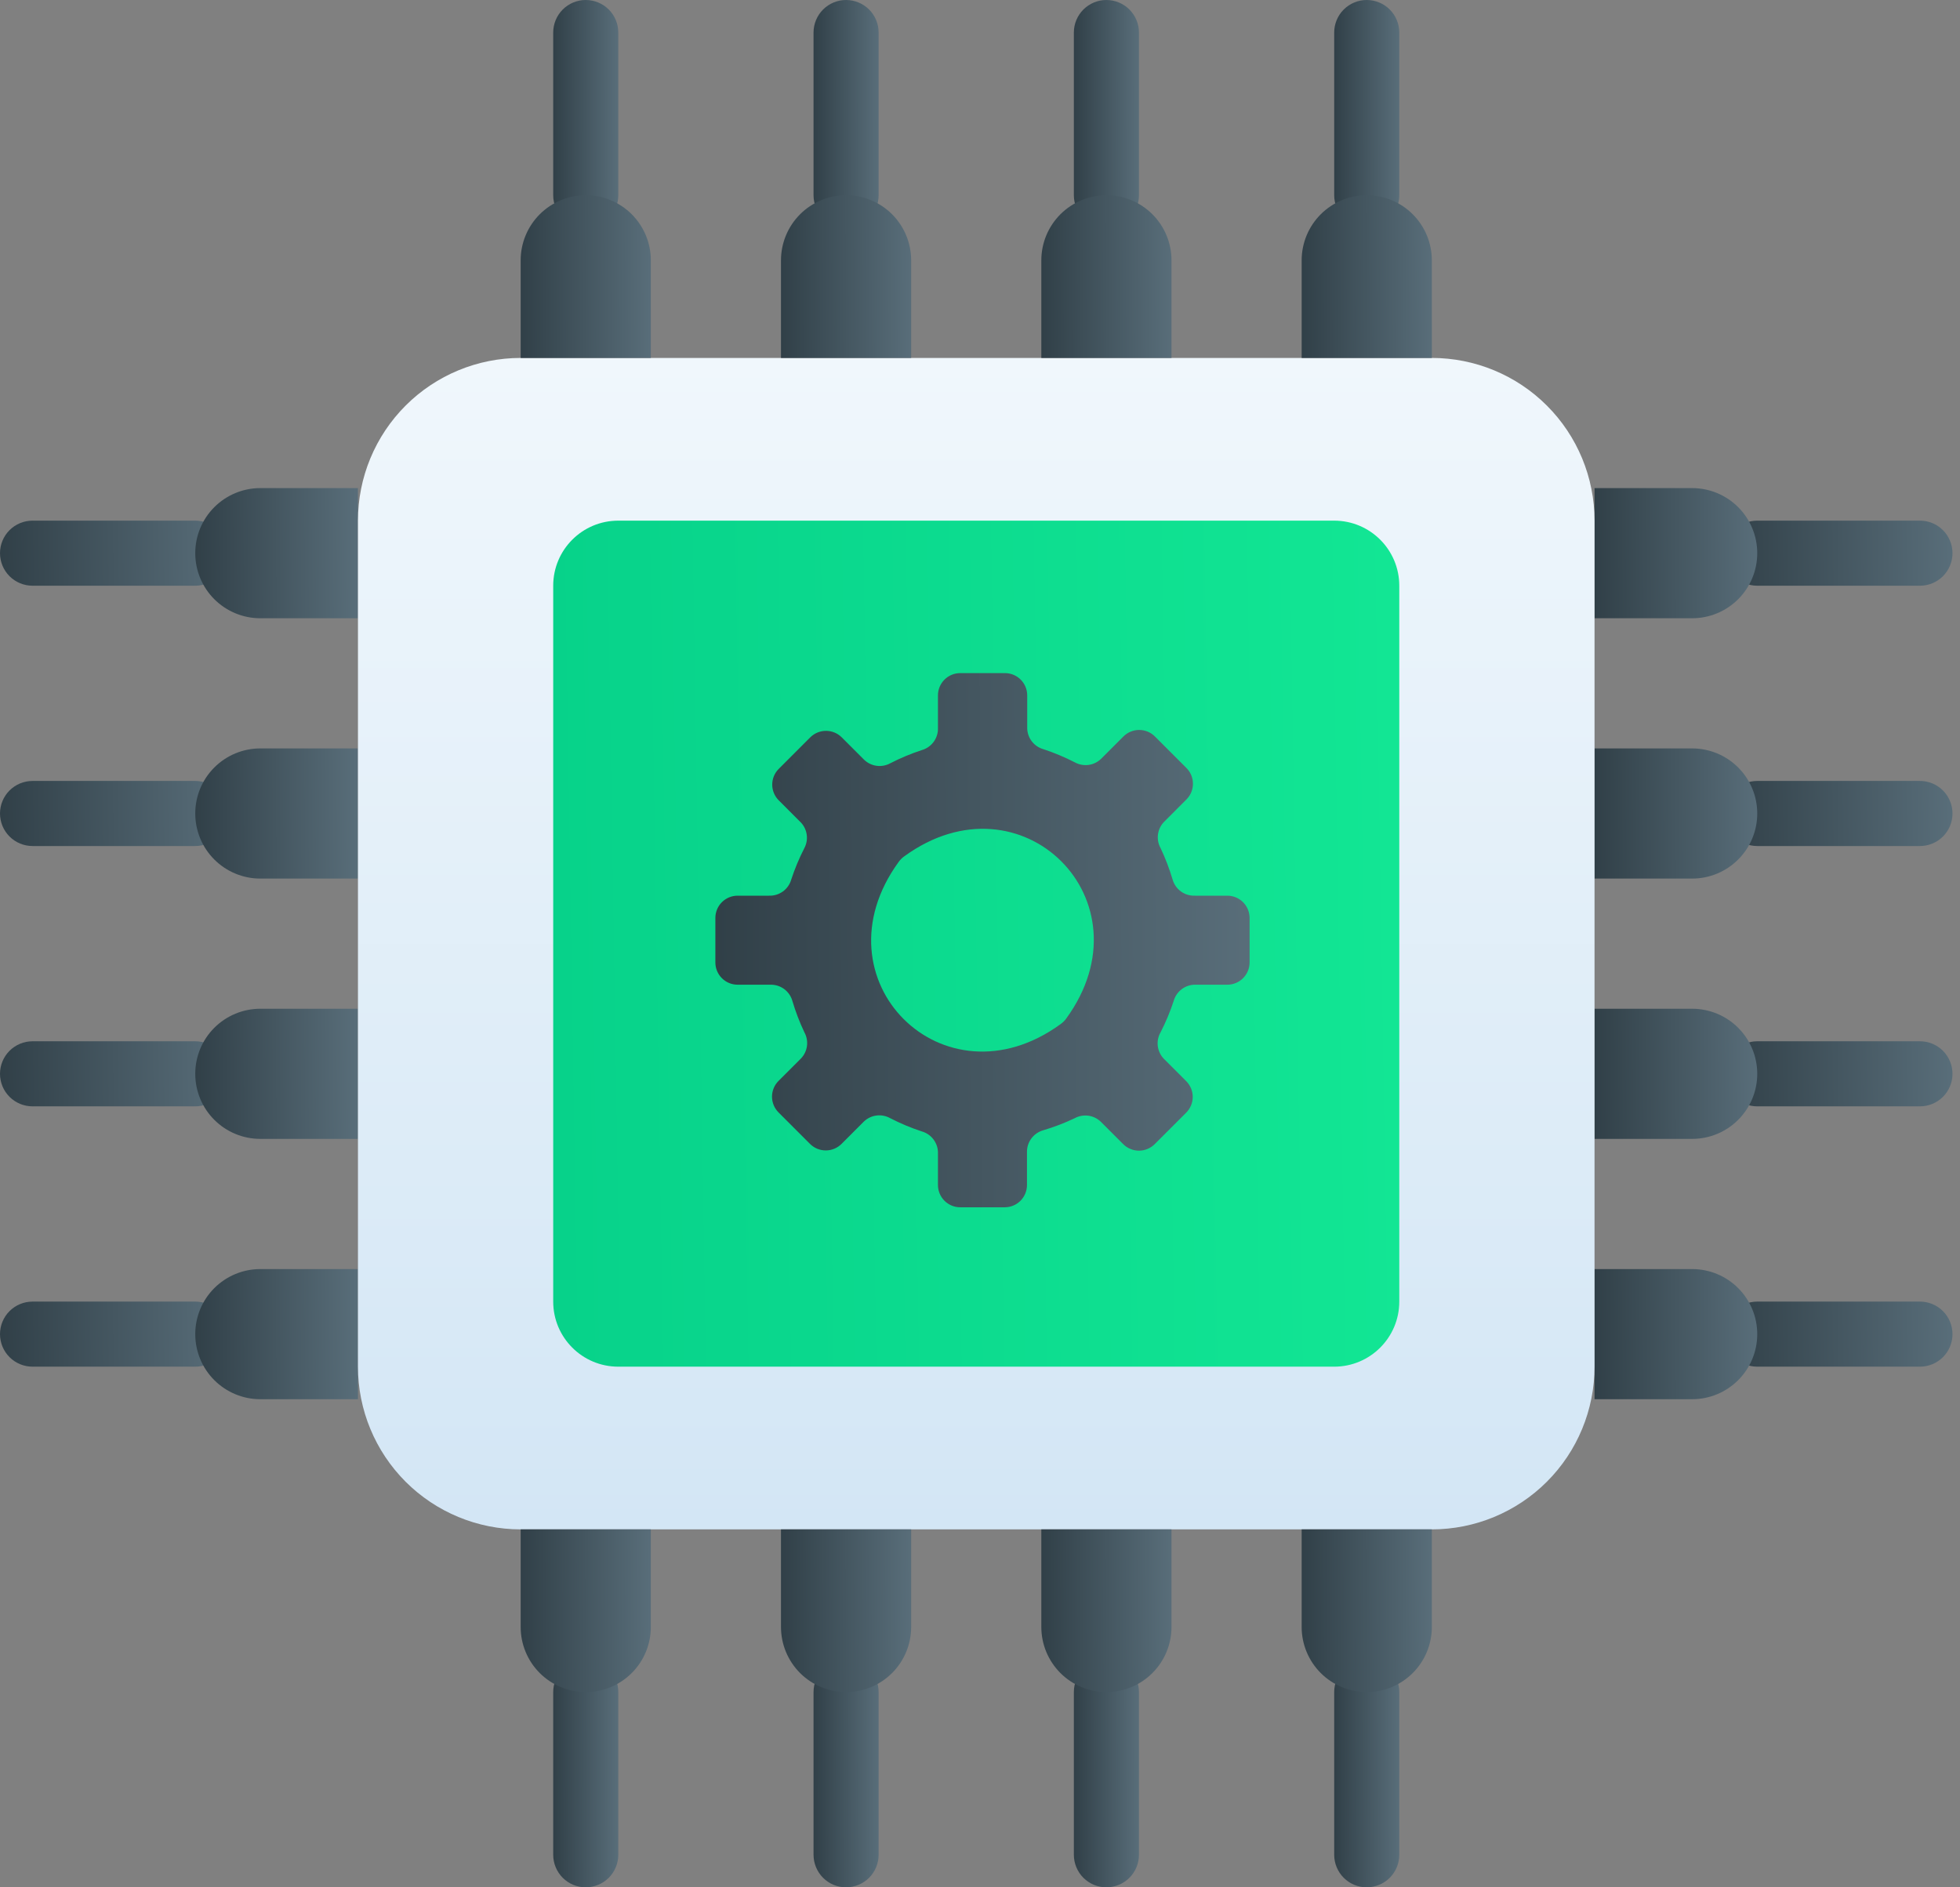 <?xml version="1.0" encoding="UTF-8"?>
<svg xmlns="http://www.w3.org/2000/svg" width="108" height="104" viewBox="0 0 108 104" fill="none">
  <rect x="0" y="0" width="108" height="104" fill="#808080" stroke="none"/>
  <path d="M0 73.517C0 73.041 0.189 72.585 0.525 72.249C0.861 71.913 1.318 71.724 1.793 71.724H10.759C11.234 71.724 11.69 71.913 12.027 72.249C12.363 72.585 12.552 73.041 12.552 73.517C12.552 73.993 12.363 74.449 12.027 74.785C11.69 75.121 11.234 75.31 10.759 75.31H1.793C1.318 75.31 0.861 75.121 0.525 74.785C0.189 74.449 0 73.993 0 73.517Z" fill="url(#paint0_linear)"></path>
  <path d="M0 59.172C0 58.697 0.189 58.241 0.525 57.904C0.861 57.568 1.318 57.379 1.793 57.379H10.759C11.234 57.379 11.69 57.568 12.027 57.904C12.363 58.241 12.552 58.697 12.552 59.172C12.552 59.648 12.363 60.104 12.027 60.44C11.69 60.776 11.234 60.965 10.759 60.965H1.793C1.318 60.965 0.861 60.776 0.525 60.44C0.189 60.104 0 59.648 0 59.172Z" fill="url(#paint1_linear)"></path>
  <path d="M0 44.827C0 44.352 0.189 43.896 0.525 43.559C0.861 43.223 1.318 43.034 1.793 43.034H10.759C11.234 43.034 11.69 43.223 12.027 43.559C12.363 43.896 12.552 44.352 12.552 44.827C12.552 45.303 12.363 45.759 12.027 46.095C11.69 46.432 11.234 46.62 10.759 46.62H1.793C1.318 46.62 0.861 46.432 0.525 46.095C0.189 45.759 0 45.303 0 44.827Z" fill="url(#paint2_linear)"></path>
  <path d="M0 30.483C0 30.007 0.189 29.551 0.525 29.215C0.861 28.878 1.318 28.69 1.793 28.69H10.759C11.234 28.69 11.69 28.878 12.027 29.215C12.363 29.551 12.552 30.007 12.552 30.483C12.552 30.958 12.363 31.414 12.027 31.751C11.69 32.087 11.234 32.276 10.759 32.276H1.793C1.318 32.276 0.861 32.087 0.525 31.751C0.189 31.414 0 30.958 0 30.483Z" fill="url(#paint3_linear)"></path>
  <path d="M19.724 77.103H14.345C13.394 77.103 12.482 76.725 11.809 76.053C11.136 75.38 10.759 74.468 10.759 73.517C10.759 72.566 11.136 71.654 11.809 70.981C12.482 70.309 13.394 69.931 14.345 69.931H19.724V77.103Z" fill="url(#paint4_linear)"></path>
  <path d="M19.724 62.758H14.345C13.394 62.758 12.482 62.381 11.809 61.708C11.136 61.036 10.759 60.123 10.759 59.172C10.759 58.221 11.136 57.309 11.809 56.636C12.482 55.964 13.394 55.586 14.345 55.586H19.724V62.758Z" fill="url(#paint5_linear)"></path>
  <path d="M19.724 48.414H14.345C13.394 48.414 12.482 48.036 11.809 47.363C11.136 46.691 10.759 45.779 10.759 44.827C10.759 43.876 11.136 42.964 11.809 42.292C12.482 41.619 13.394 41.241 14.345 41.241H19.724V48.414Z" fill="url(#paint6_linear)"></path>
  <path d="M19.724 34.069H14.345C13.394 34.069 12.482 33.691 11.809 33.019C11.136 32.346 10.759 31.434 10.759 30.483C10.759 29.532 11.136 28.619 11.809 27.947C12.482 27.274 13.394 26.896 14.345 26.896H19.724V34.069Z" fill="url(#paint7_linear)"></path>
  <path d="M107.586 73.517C107.586 73.041 107.397 72.585 107.061 72.249C106.725 71.913 106.269 71.724 105.793 71.724H96.828C96.352 71.724 95.896 71.913 95.56 72.249C95.223 72.585 95.034 73.041 95.034 73.517C95.034 73.993 95.223 74.449 95.56 74.785C95.896 75.121 96.352 75.31 96.828 75.31H105.793C106.269 75.31 106.725 75.121 107.061 74.785C107.397 74.449 107.586 73.993 107.586 73.517Z" fill="url(#paint8_linear)"></path>
  <path d="M107.586 59.172C107.586 58.697 107.397 58.241 107.061 57.904C106.725 57.568 106.269 57.379 105.793 57.379H96.828C96.352 57.379 95.896 57.568 95.56 57.904C95.223 58.241 95.034 58.697 95.034 59.172C95.034 59.648 95.223 60.104 95.56 60.44C95.896 60.776 96.352 60.965 96.828 60.965H105.793C106.269 60.965 106.725 60.776 107.061 60.44C107.397 60.104 107.586 59.648 107.586 59.172Z" fill="url(#paint9_linear)"></path>
  <path d="M107.586 44.827C107.586 44.352 107.397 43.896 107.061 43.559C106.725 43.223 106.269 43.034 105.793 43.034H96.828C96.352 43.034 95.896 43.223 95.56 43.559C95.223 43.896 95.034 44.352 95.034 44.827C95.034 45.303 95.223 45.759 95.56 46.095C95.896 46.432 96.352 46.62 96.828 46.62H105.793C106.269 46.62 106.725 46.432 107.061 46.095C107.397 45.759 107.586 45.303 107.586 44.827Z" fill="url(#paint10_linear)"></path>
  <path d="M107.586 30.483C107.586 30.007 107.397 29.551 107.061 29.215C106.725 28.878 106.269 28.69 105.793 28.69H96.828C96.352 28.69 95.896 28.878 95.56 29.215C95.223 29.551 95.034 30.007 95.034 30.483C95.034 30.958 95.223 31.414 95.56 31.751C95.896 32.087 96.352 32.276 96.828 32.276H105.793C106.269 32.276 106.725 32.087 107.061 31.751C107.397 31.414 107.586 30.958 107.586 30.483Z" fill="url(#paint11_linear)"></path>
  <path d="M87.862 77.103H93.241C94.192 77.103 95.105 76.725 95.777 76.053C96.45 75.38 96.828 74.468 96.828 73.517C96.828 72.566 96.45 71.654 95.777 70.981C95.105 70.309 94.192 69.931 93.241 69.931H87.862V77.103Z" fill="url(#paint12_linear)"></path>
  <path d="M87.862 62.758H93.241C94.192 62.758 95.105 62.381 95.777 61.708C96.45 61.036 96.828 60.123 96.828 59.172C96.828 58.221 96.45 57.309 95.777 56.636C95.105 55.964 94.192 55.586 93.241 55.586H87.862V62.758Z" fill="url(#paint13_linear)"></path>
  <path d="M87.862 48.414H93.241C94.192 48.414 95.105 48.036 95.777 47.363C96.45 46.691 96.828 45.779 96.828 44.827C96.828 43.876 96.45 42.964 95.777 42.292C95.105 41.619 94.192 41.241 93.241 41.241H87.862V48.414Z" fill="url(#paint14_linear)"></path>
  <path d="M87.862 34.069H93.241C94.192 34.069 95.105 33.691 95.777 33.019C96.45 32.346 96.828 31.434 96.828 30.483C96.828 29.532 96.45 28.619 95.777 27.947C95.105 27.274 94.192 26.896 93.241 26.896H87.862V34.069Z" fill="url(#paint15_linear)"></path>
  <path d="M78.897 19.724H28.69C26.312 19.724 24.031 20.669 22.35 22.35C20.669 24.031 19.724 26.312 19.724 28.689V75.31C19.724 77.688 20.669 79.968 22.35 81.65C24.031 83.331 26.312 84.276 28.69 84.276H78.897C81.274 84.276 83.555 83.331 85.236 81.65C86.918 79.968 87.862 77.688 87.862 75.31V28.689C87.862 26.312 86.918 24.031 85.236 22.35C83.555 20.669 81.274 19.724 78.897 19.724ZM75.31 69.931C75.31 70.882 74.933 71.794 74.26 72.467C73.587 73.139 72.675 73.517 71.724 73.517H35.862C34.911 73.517 33.999 73.139 33.326 72.467C32.654 71.794 32.276 70.882 32.276 69.931V34.069C32.276 33.118 32.654 32.206 33.326 31.533C33.999 30.86 34.911 30.483 35.862 30.483H71.724C72.675 30.483 73.587 30.86 74.26 31.533C74.933 32.206 75.31 33.118 75.31 34.069V69.931Z" fill="url(#paint16_linear)"></path>
  <path d="M75.31 104C74.835 104 74.379 103.811 74.042 103.475C73.706 103.138 73.517 102.682 73.517 102.207V93.241C73.517 92.766 73.706 92.31 74.042 91.973C74.379 91.637 74.835 91.448 75.31 91.448C75.786 91.448 76.242 91.637 76.578 91.973C76.915 92.31 77.103 92.766 77.103 93.241V102.207C77.103 102.682 76.915 103.138 76.578 103.475C76.242 103.811 75.786 104 75.31 104Z" fill="url(#paint17_linear)"></path>
  <path d="M60.965 104C60.49 104 60.034 103.811 59.697 103.475C59.361 103.138 59.172 102.682 59.172 102.207V93.241C59.172 92.766 59.361 92.31 59.697 91.973C60.034 91.637 60.49 91.448 60.965 91.448C61.441 91.448 61.897 91.637 62.233 91.973C62.57 92.31 62.759 92.766 62.759 93.241V102.207C62.759 102.682 62.57 103.138 62.233 103.475C61.897 103.811 61.441 104 60.965 104Z" fill="url(#paint18_linear)"></path>
  <path d="M46.621 104C46.145 104 45.689 103.811 45.353 103.475C45.017 103.138 44.828 102.682 44.828 102.207V93.241C44.828 92.766 45.017 92.31 45.353 91.973C45.689 91.637 46.145 91.448 46.621 91.448C47.096 91.448 47.552 91.637 47.889 91.973C48.225 92.31 48.414 92.766 48.414 93.241V102.207C48.414 102.682 48.225 103.138 47.889 103.475C47.552 103.811 47.096 104 46.621 104Z" fill="url(#paint19_linear)"></path>
  <path d="M32.276 104C31.8 104 31.344 103.811 31.008 103.475C30.672 103.138 30.483 102.682 30.483 102.207V93.241C30.483 92.766 30.672 92.31 31.008 91.973C31.344 91.637 31.8 91.448 32.276 91.448C32.752 91.448 33.208 91.637 33.544 91.973C33.88 92.31 34.069 92.766 34.069 93.241V102.207C34.069 102.682 33.88 103.138 33.544 103.475C33.208 103.811 32.752 104 32.276 104Z" fill="url(#paint20_linear)"></path>
  <path d="M78.897 84.276V89.655C78.897 90.606 78.519 91.518 77.846 92.191C77.174 92.863 76.261 93.241 75.31 93.241C74.359 93.241 73.447 92.863 72.775 92.191C72.102 91.518 71.724 90.606 71.724 89.655V84.276H78.897Z" fill="url(#paint21_linear)"></path>
  <path d="M64.552 84.276V89.655C64.552 90.606 64.174 91.518 63.501 92.191C62.829 92.863 61.917 93.241 60.965 93.241C60.014 93.241 59.102 92.863 58.43 92.191C57.757 91.518 57.379 90.606 57.379 89.655V84.276H64.552Z" fill="url(#paint22_linear)"></path>
  <path d="M50.207 84.276V89.655C50.207 90.606 49.829 91.518 49.157 92.191C48.484 92.863 47.572 93.241 46.621 93.241C45.669 93.241 44.757 92.863 44.085 92.191C43.412 91.518 43.034 90.606 43.034 89.655V84.276H50.207Z" fill="url(#paint23_linear)"></path>
  <path d="M35.862 84.276V89.655C35.862 90.606 35.484 91.518 34.812 92.191C34.139 92.863 33.227 93.241 32.276 93.241C31.325 93.241 30.413 92.863 29.74 92.191C29.067 91.518 28.69 90.606 28.69 89.655V84.276H35.862Z" fill="url(#paint24_linear)"></path>
  <path d="M75.31 -0C74.835 -0 74.379 0.189 74.042 0.525C73.706 0.861 73.517 1.317 73.517 1.793V10.758C73.517 11.234 73.706 11.69 74.042 12.026C74.379 12.363 74.835 12.552 75.31 12.552C75.786 12.552 76.242 12.363 76.578 12.026C76.915 11.69 77.103 11.234 77.103 10.758V1.793C77.103 1.317 76.915 0.861 76.578 0.525C76.242 0.189 75.786 -0 75.31 -0Z" fill="url(#paint25_linear)"></path>
  <path d="M60.965 -0C60.49 -0 60.034 0.189 59.697 0.525C59.361 0.861 59.172 1.317 59.172 1.793V10.758C59.172 11.234 59.361 11.69 59.697 12.026C60.034 12.363 60.49 12.552 60.965 12.552C61.441 12.552 61.897 12.363 62.233 12.026C62.57 11.69 62.759 11.234 62.759 10.758V1.793C62.759 1.317 62.57 0.861 62.233 0.525C61.897 0.189 61.441 -0 60.965 -0Z" fill="url(#paint26_linear)"></path>
  <path d="M46.621 -0C46.145 -0 45.689 0.189 45.353 0.525C45.017 0.861 44.828 1.317 44.828 1.793V10.758C44.828 11.234 45.017 11.69 45.353 12.026C45.689 12.363 46.145 12.552 46.621 12.552C47.096 12.552 47.552 12.363 47.889 12.026C48.225 11.69 48.414 11.234 48.414 10.758V1.793C48.414 1.317 48.225 0.861 47.889 0.525C47.552 0.189 47.096 -0 46.621 -0Z" fill="url(#paint27_linear)"></path>
  <path d="M32.276 -0C31.8 -0 31.344 0.189 31.008 0.525C30.672 0.861 30.483 1.317 30.483 1.793V10.758C30.483 11.234 30.672 11.69 31.008 12.026C31.344 12.363 31.8 12.552 32.276 12.552C32.752 12.552 33.208 12.363 33.544 12.026C33.88 11.69 34.069 11.234 34.069 10.758V1.793C34.069 1.317 33.88 0.861 33.544 0.525C33.208 0.189 32.752 -0 32.276 -0Z" fill="url(#paint28_linear)"></path>
  <path d="M78.897 19.724V14.345C78.897 13.394 78.519 12.482 77.846 11.809C77.174 11.136 76.261 10.758 75.31 10.758C74.359 10.758 73.447 11.136 72.775 11.809C72.102 12.482 71.724 13.394 71.724 14.345V19.724H78.897Z" fill="url(#paint29_linear)"></path>
  <path d="M64.552 19.724V14.345C64.552 13.394 64.174 12.482 63.501 11.809C62.829 11.136 61.917 10.758 60.965 10.758C60.014 10.758 59.102 11.136 58.43 11.809C57.757 12.482 57.379 13.394 57.379 14.345V19.724H64.552Z" fill="url(#paint30_linear)"></path>
  <path d="M50.207 19.724V14.345C50.207 13.394 49.829 12.482 49.157 11.809C48.484 11.136 47.572 10.758 46.621 10.758C45.669 10.758 44.757 11.136 44.085 11.809C43.412 12.482 43.034 13.394 43.034 14.345V19.724H50.207Z" fill="url(#paint31_linear)"></path>
  <path d="M35.862 19.724V14.345C35.862 13.394 35.484 12.482 34.812 11.809C34.139 11.136 33.227 10.758 32.276 10.758C31.325 10.758 30.413 11.136 29.74 11.809C29.067 12.482 28.69 13.394 28.69 14.345V19.724H35.862Z" fill="url(#paint32_linear)"></path>
  <path d="M73.517 28.69H34.069C32.088 28.69 30.483 30.295 30.483 32.276V71.724C30.483 73.705 32.088 75.31 34.069 75.31H73.517C75.498 75.31 77.103 73.705 77.103 71.724V32.276C77.103 30.295 75.498 28.69 73.517 28.69Z" fill="url(#paint33_linear)"></path>
  <path d="M67.628 49.356H65.837C65.562 49.366 65.291 49.283 65.069 49.121C64.846 48.959 64.685 48.726 64.611 48.461C64.435 47.868 64.214 47.29 63.949 46.731C63.822 46.501 63.772 46.236 63.808 45.975C63.843 45.715 63.961 45.472 64.145 45.284L65.371 44.057C65.486 43.943 65.578 43.808 65.64 43.658C65.702 43.509 65.734 43.349 65.734 43.187C65.734 43.025 65.702 42.864 65.64 42.715C65.578 42.565 65.486 42.43 65.371 42.316L63.642 40.586C63.528 40.471 63.392 40.38 63.243 40.318C63.093 40.256 62.933 40.224 62.771 40.224C62.609 40.224 62.449 40.256 62.299 40.318C62.15 40.38 62.014 40.471 61.9 40.586L60.674 41.813C60.485 41.996 60.243 42.115 59.983 42.15C59.722 42.185 59.457 42.136 59.226 42.009C58.67 41.723 58.092 41.481 57.497 41.285C57.232 41.211 56.999 41.05 56.837 40.828C56.674 40.605 56.592 40.334 56.602 40.059V38.317C56.602 37.992 56.472 37.68 56.242 37.45C56.012 37.22 55.7 37.091 55.375 37.091H52.91C52.585 37.091 52.273 37.22 52.043 37.45C51.813 37.68 51.683 37.992 51.683 38.317V40.108C51.694 40.383 51.611 40.654 51.448 40.877C51.286 41.099 51.053 41.26 50.788 41.335C50.194 41.53 49.615 41.772 49.059 42.058C48.828 42.185 48.563 42.234 48.303 42.199C48.042 42.164 47.8 42.045 47.611 41.862L46.385 40.635C46.271 40.52 46.135 40.429 45.986 40.367C45.836 40.305 45.676 40.273 45.514 40.273C45.352 40.273 45.192 40.305 45.042 40.367C44.893 40.429 44.757 40.52 44.643 40.635L42.914 42.365C42.799 42.479 42.708 42.614 42.645 42.764C42.583 42.913 42.551 43.074 42.551 43.236C42.551 43.398 42.583 43.558 42.645 43.707C42.708 43.857 42.799 43.992 42.914 44.106L44.14 45.333C44.311 45.519 44.42 45.753 44.453 46.003C44.486 46.253 44.441 46.508 44.324 46.731C44.038 47.288 43.796 47.866 43.601 48.461C43.526 48.726 43.365 48.959 43.143 49.121C42.92 49.283 42.649 49.366 42.374 49.356H40.645C40.319 49.356 40.008 49.485 39.777 49.715C39.547 49.945 39.418 50.257 39.418 50.583V53.035C39.418 53.361 39.547 53.673 39.777 53.903C40.008 54.133 40.319 54.262 40.645 54.262H42.435C42.711 54.252 42.981 54.335 43.204 54.497C43.426 54.66 43.588 54.892 43.662 55.157C43.838 55.75 44.059 56.328 44.324 56.887C44.451 57.117 44.5 57.382 44.465 57.643C44.43 57.903 44.312 58.146 44.128 58.334L42.901 59.561C42.787 59.675 42.695 59.81 42.633 59.96C42.571 60.109 42.539 60.27 42.539 60.431C42.539 60.593 42.571 60.754 42.633 60.903C42.695 61.053 42.787 61.188 42.901 61.302L44.631 63.032C44.745 63.147 44.881 63.238 45.03 63.3C45.179 63.362 45.34 63.394 45.502 63.394C45.664 63.394 45.824 63.362 45.973 63.3C46.123 63.238 46.258 63.147 46.373 63.032L47.599 61.805C47.79 61.621 48.035 61.503 48.298 61.47C48.561 61.437 48.828 61.49 49.059 61.621C49.615 61.907 50.194 62.149 50.788 62.345C51.053 62.419 51.286 62.58 51.448 62.803C51.611 63.025 51.694 63.296 51.683 63.571V65.301C51.683 65.626 51.813 65.938 52.043 66.168C52.273 66.398 52.585 66.527 52.91 66.527H55.363C55.688 66.527 56 66.398 56.23 66.168C56.46 65.938 56.589 65.626 56.589 65.301V63.51C56.579 63.235 56.662 62.964 56.825 62.742C56.987 62.519 57.219 62.358 57.485 62.283C58.078 62.108 58.656 61.886 59.214 61.621C59.445 61.494 59.71 61.445 59.97 61.48C60.231 61.516 60.473 61.634 60.661 61.817L61.888 63.044C62.002 63.159 62.138 63.25 62.287 63.312C62.437 63.375 62.597 63.407 62.759 63.407C62.921 63.407 63.081 63.375 63.23 63.312C63.38 63.25 63.516 63.159 63.63 63.044L65.359 61.315C65.474 61.2 65.565 61.065 65.627 60.915C65.69 60.766 65.722 60.606 65.722 60.444C65.722 60.282 65.69 60.121 65.627 59.972C65.565 59.822 65.474 59.687 65.359 59.573L64.132 58.346C63.948 58.156 63.831 57.91 63.797 57.647C63.764 57.384 63.817 57.117 63.949 56.887C64.235 56.33 64.477 55.752 64.672 55.157C64.746 54.892 64.908 54.66 65.13 54.497C65.353 54.335 65.623 54.252 65.899 54.262H67.628C67.953 54.262 68.265 54.133 68.495 53.903C68.725 53.673 68.855 53.361 68.855 53.035V50.583C68.855 50.257 68.725 49.945 68.495 49.715C68.265 49.485 67.953 49.356 67.628 49.356ZM58.441 56.433C51.99 61.13 44.815 53.98 49.512 47.504C49.599 47.38 49.707 47.272 49.831 47.185C56.283 42.487 63.458 49.638 58.76 56.114C58.673 56.238 58.565 56.346 58.441 56.433Z" fill="url(#paint34_linear)"></path>
  <defs>
    <linearGradient id="paint0_linear" x1="-0.22" y1="73.306" x2="12.692" y2="73.04" gradientUnits="userSpaceOnUse">
      <stop stop-color="#303F47"></stop>
      <stop offset="1" stop-color="#596E7A"></stop>
    </linearGradient>
    <linearGradient id="paint1_linear" x1="-0.22" y1="58.961" x2="12.692" y2="58.696" gradientUnits="userSpaceOnUse">
      <stop stop-color="#303F47"></stop>
      <stop offset="1" stop-color="#596E7A"></stop>
    </linearGradient>
    <linearGradient id="paint2_linear" x1="-0.22" y1="44.616" x2="12.692" y2="44.351" gradientUnits="userSpaceOnUse">
      <stop stop-color="#303F47"></stop>
      <stop offset="1" stop-color="#596E7A"></stop>
    </linearGradient>
    <linearGradient id="paint3_linear" x1="-0.22" y1="30.271" x2="12.692" y2="30.006" gradientUnits="userSpaceOnUse">
      <stop stop-color="#303F47"></stop>
      <stop offset="1" stop-color="#596E7A"></stop>
    </linearGradient>
    <linearGradient id="paint4_linear" x1="10.602" y1="73.094" x2="19.828" y2="73.026" gradientUnits="userSpaceOnUse">
      <stop stop-color="#303F47"></stop>
      <stop offset="1" stop-color="#596E7A"></stop>
    </linearGradient>
    <linearGradient id="paint5_linear" x1="10.602" y1="58.749" x2="19.828" y2="58.681" gradientUnits="userSpaceOnUse">
      <stop stop-color="#303F47"></stop>
      <stop offset="1" stop-color="#596E7A"></stop>
    </linearGradient>
    <linearGradient id="paint6_linear" x1="10.602" y1="44.404" x2="19.828" y2="44.337" gradientUnits="userSpaceOnUse">
      <stop stop-color="#303F47"></stop>
      <stop offset="1" stop-color="#596E7A"></stop>
    </linearGradient>
    <linearGradient id="paint7_linear" x1="10.602" y1="30.06" x2="19.828" y2="29.992" gradientUnits="userSpaceOnUse">
      <stop stop-color="#303F47"></stop>
      <stop offset="1" stop-color="#596E7A"></stop>
    </linearGradient>
    <linearGradient id="paint8_linear" x1="94.815" y1="73.306" x2="107.727" y2="73.04" gradientUnits="userSpaceOnUse">
      <stop stop-color="#303F47"></stop>
      <stop offset="1" stop-color="#596E7A"></stop>
    </linearGradient>
    <linearGradient id="paint9_linear" x1="94.815" y1="58.961" x2="107.727" y2="58.696" gradientUnits="userSpaceOnUse">
      <stop stop-color="#303F47"></stop>
      <stop offset="1" stop-color="#596E7A"></stop>
    </linearGradient>
    <linearGradient id="paint10_linear" x1="94.815" y1="44.616" x2="107.727" y2="44.351" gradientUnits="userSpaceOnUse">
      <stop stop-color="#303F47"></stop>
      <stop offset="1" stop-color="#596E7A"></stop>
    </linearGradient>
    <linearGradient id="paint11_linear" x1="94.815" y1="30.271" x2="107.727" y2="30.006" gradientUnits="userSpaceOnUse">
      <stop stop-color="#303F47"></stop>
      <stop offset="1" stop-color="#596E7A"></stop>
    </linearGradient>
    <linearGradient id="paint12_linear" x1="87.705" y1="73.094" x2="96.931" y2="73.026" gradientUnits="userSpaceOnUse">
      <stop stop-color="#303F47"></stop>
      <stop offset="1" stop-color="#596E7A"></stop>
    </linearGradient>
    <linearGradient id="paint13_linear" x1="87.705" y1="58.749" x2="96.931" y2="58.681" gradientUnits="userSpaceOnUse">
      <stop stop-color="#303F47"></stop>
      <stop offset="1" stop-color="#596E7A"></stop>
    </linearGradient>
    <linearGradient id="paint14_linear" x1="87.705" y1="44.404" x2="96.931" y2="44.337" gradientUnits="userSpaceOnUse">
      <stop stop-color="#303F47"></stop>
      <stop offset="1" stop-color="#596E7A"></stop>
    </linearGradient>
    <linearGradient id="paint15_linear" x1="87.705" y1="30.06" x2="96.931" y2="29.992" gradientUnits="userSpaceOnUse">
      <stop stop-color="#303F47"></stop>
      <stop offset="1" stop-color="#596E7A"></stop>
    </linearGradient>
    <linearGradient id="paint16_linear" x1="53.793" y1="84.276" x2="53.793" y2="19.724" gradientUnits="userSpaceOnUse">
      <stop stop-color="#D3E6F5"></stop>
      <stop offset="1" stop-color="#F0F7FC"></stop>
    </linearGradient>
    <linearGradient id="paint17_linear" x1="73.454" y1="96.984" x2="77.145" y2="96.977" gradientUnits="userSpaceOnUse">
      <stop stop-color="#303F47"></stop>
      <stop offset="1" stop-color="#596E7A"></stop>
    </linearGradient>
    <linearGradient id="paint18_linear" x1="59.11" y1="96.984" x2="62.8" y2="96.977" gradientUnits="userSpaceOnUse">
      <stop stop-color="#303F47"></stop>
      <stop offset="1" stop-color="#596E7A"></stop>
    </linearGradient>
    <linearGradient id="paint19_linear" x1="44.765" y1="96.984" x2="48.456" y2="96.977" gradientUnits="userSpaceOnUse">
      <stop stop-color="#303F47"></stop>
      <stop offset="1" stop-color="#596E7A"></stop>
    </linearGradient>
    <linearGradient id="paint20_linear" x1="30.42" y1="96.984" x2="34.111" y2="96.977" gradientUnits="userSpaceOnUse">
      <stop stop-color="#303F47"></stop>
      <stop offset="1" stop-color="#596E7A"></stop>
    </linearGradient>
    <linearGradient id="paint21_linear" x1="71.599" y1="88.23" x2="78.98" y2="88.195" gradientUnits="userSpaceOnUse">
      <stop stop-color="#303F47"></stop>
      <stop offset="1" stop-color="#596E7A"></stop>
    </linearGradient>
    <linearGradient id="paint22_linear" x1="57.254" y1="88.23" x2="64.635" y2="88.195" gradientUnits="userSpaceOnUse">
      <stop stop-color="#303F47"></stop>
      <stop offset="1" stop-color="#596E7A"></stop>
    </linearGradient>
    <linearGradient id="paint23_linear" x1="42.909" y1="88.23" x2="50.29" y2="88.195" gradientUnits="userSpaceOnUse">
      <stop stop-color="#303F47"></stop>
      <stop offset="1" stop-color="#596E7A"></stop>
    </linearGradient>
    <linearGradient id="paint24_linear" x1="28.564" y1="88.23" x2="35.945" y2="88.195" gradientUnits="userSpaceOnUse">
      <stop stop-color="#303F47"></stop>
      <stop offset="1" stop-color="#596E7A"></stop>
    </linearGradient>
    <linearGradient id="paint25_linear" x1="73.454" y1="5.535" x2="77.145" y2="5.529" gradientUnits="userSpaceOnUse">
      <stop stop-color="#303F47"></stop>
      <stop offset="1" stop-color="#596E7A"></stop>
    </linearGradient>
    <linearGradient id="paint26_linear" x1="59.11" y1="5.535" x2="62.8" y2="5.529" gradientUnits="userSpaceOnUse">
      <stop stop-color="#303F47"></stop>
      <stop offset="1" stop-color="#596E7A"></stop>
    </linearGradient>
    <linearGradient id="paint27_linear" x1="44.765" y1="5.535" x2="48.456" y2="5.529" gradientUnits="userSpaceOnUse">
      <stop stop-color="#303F47"></stop>
      <stop offset="1" stop-color="#596E7A"></stop>
    </linearGradient>
    <linearGradient id="paint28_linear" x1="30.42" y1="5.535" x2="34.111" y2="5.529" gradientUnits="userSpaceOnUse">
      <stop stop-color="#303F47"></stop>
      <stop offset="1" stop-color="#596E7A"></stop>
    </linearGradient>
    <linearGradient id="paint29_linear" x1="71.599" y1="14.712" x2="78.98" y2="14.678" gradientUnits="userSpaceOnUse">
      <stop stop-color="#303F47"></stop>
      <stop offset="1" stop-color="#596E7A"></stop>
    </linearGradient>
    <linearGradient id="paint30_linear" x1="57.254" y1="14.712" x2="64.635" y2="14.678" gradientUnits="userSpaceOnUse">
      <stop stop-color="#303F47"></stop>
      <stop offset="1" stop-color="#596E7A"></stop>
    </linearGradient>
    <linearGradient id="paint31_linear" x1="42.909" y1="14.712" x2="50.29" y2="14.678" gradientUnits="userSpaceOnUse">
      <stop stop-color="#303F47"></stop>
      <stop offset="1" stop-color="#596E7A"></stop>
    </linearGradient>
    <linearGradient id="paint32_linear" x1="28.564" y1="14.712" x2="35.945" y2="14.678" gradientUnits="userSpaceOnUse">
      <stop stop-color="#303F47"></stop>
      <stop offset="1" stop-color="#596E7A"></stop>
    </linearGradient>
    <linearGradient id="paint33_linear" x1="77.103" y1="40.057" x2="30.125" y2="40.804" gradientUnits="userSpaceOnUse">
      <stop stop-color="#12E694"></stop>
      <stop offset="1" stop-color="#07D28A"></stop>
    </linearGradient>
    <linearGradient id="paint34_linear" x1="38.903" y1="50.073" x2="69.196" y2="49.895" gradientUnits="userSpaceOnUse">
      <stop stop-color="#303F47"></stop>
      <stop offset="1" stop-color="#596E7A"></stop>
    </linearGradient>
  </defs>
</svg>
